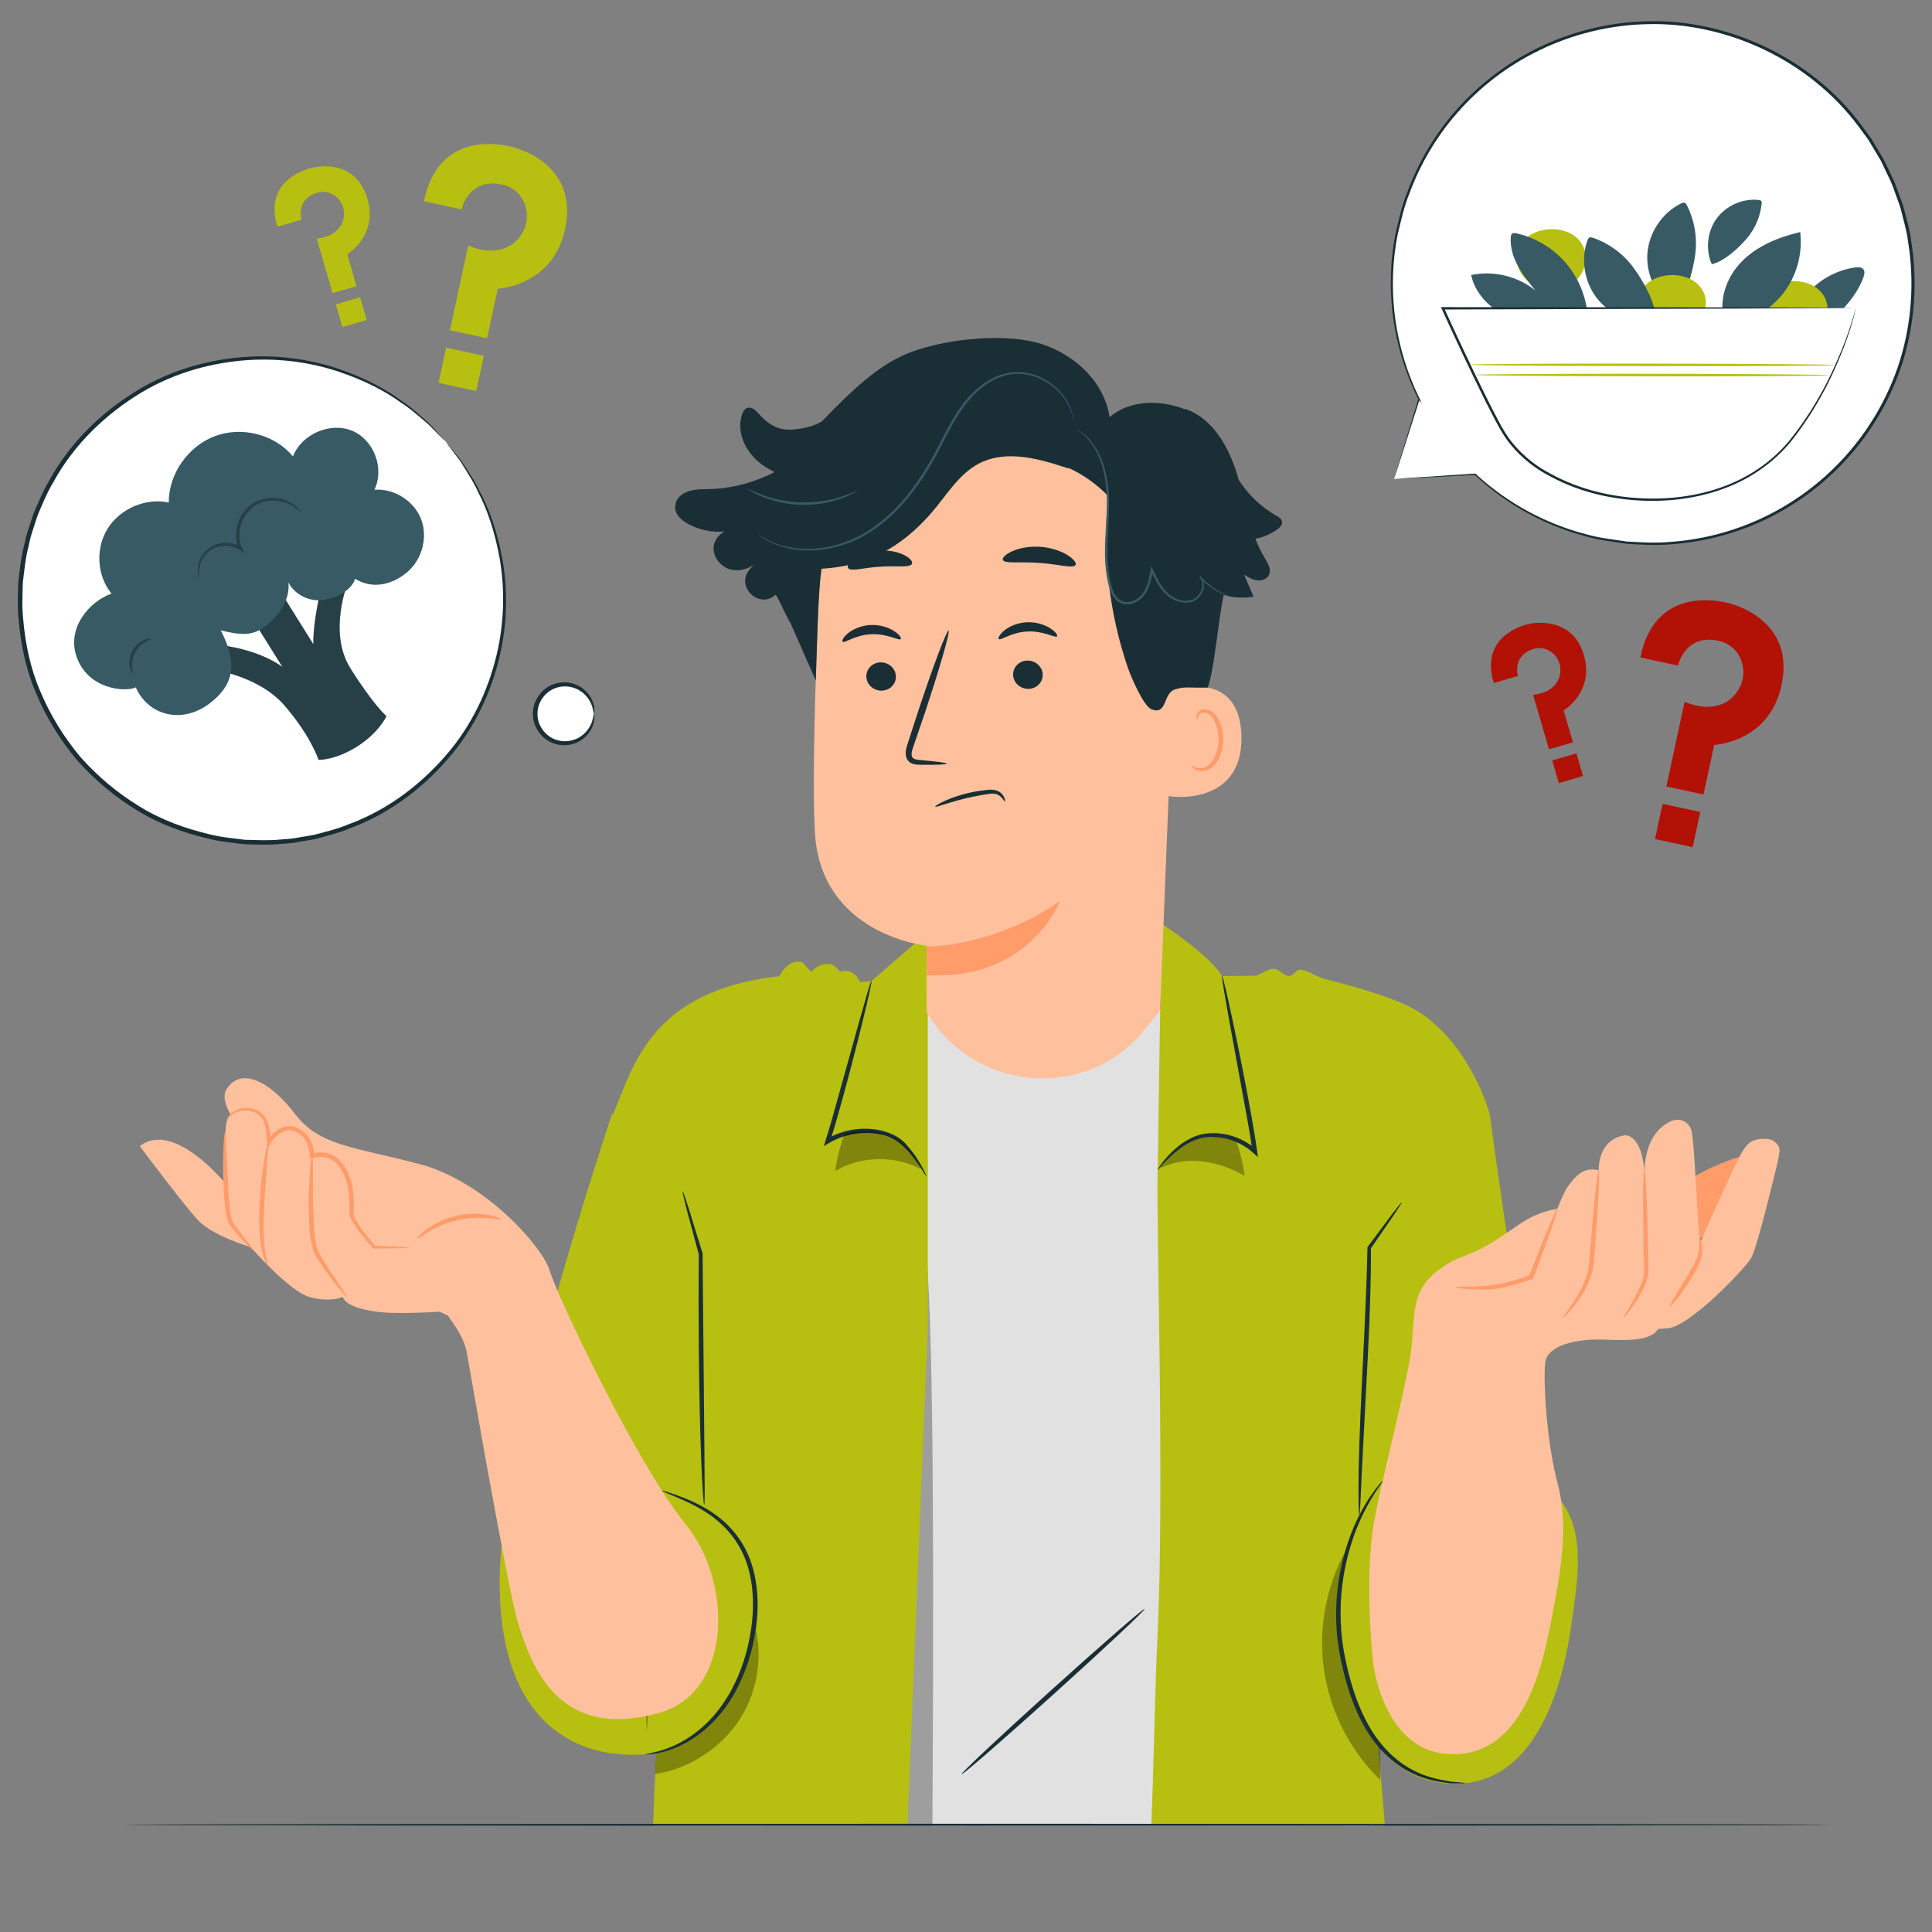<?xml version="1.0" encoding="UTF-8"?>
<svg id="Calque_1" data-name="Calque 1" xmlns="http://www.w3.org/2000/svg" xmlns:xlink="http://www.w3.org/1999/xlink" version="1.1" viewBox="0 0 360 360">
  <rect x="0" y="0" width="360" height="360" fill="#808080" stroke="none"/>
  <defs>
    <style>
      .cls-1 {
        fill: #b7bf10;
      }

      .cls-1, .cls-2, .cls-3, .cls-4, .cls-5, .cls-6, .cls-7, .cls-8, .cls-9, .cls-10, .cls-11, .cls-12, .cls-13 {
        stroke-width: 0px;
      }

      .cls-14 {
        clip-path: url(#clippath);
      }

      .cls-2 {
        fill: none;
      }

      .cls-3 {
        fill: #ffc19d;
      }

      .cls-4 {
        fill: #375a64;
      }

      .cls-5 {
        fill: #e1e1e1;
      }

      .cls-6 {
        fill: #1a2e35;
      }

      .cls-7 {
        fill: #1a2e35;
      }

      .cls-8, .cls-13 {
        fill: #000;
      }

      .cls-9 {
        fill: #375a64;
      }

      .cls-10 {
        fill: #ff9c6a;
      }

      .cls-11 {
        fill: #b21106;
      }

      .cls-15, .cls-13 {
        opacity: .3;
      }

      .cls-16 {
        opacity: .3;
      }

      .cls-17 {
        opacity: .6;
      }

      .cls-12 {
        fill: #fff;
      }
    </style>
    <clipPath id="clippath">
      <rect class="cls-2" y="43.7" width="360" height="296.51"/>
    </clipPath>
  </defs>
  <g class="cls-14">
    <g>
      <g>
        <g>
          <path class="cls-7" d="M163.45,675.82l1.16,37.81s-38.05,13.88-38.51,20.89l73.4.38.61-58.99-36.66-.09Z"/>
          <path class="cls-5" d="M187.33,710.57c1.42.4,2.39,2,2.05,3.43-.34,1.43-1.96,2.44-3.38,2.07-1.42-.37-2.65-2.26-2.16-3.65.5-1.39,2.46-2.46,3.76-1.76"/>
          <path class="cls-4" d="M199.5,734.91l-.17-5.95-70.31,1.86s-3.28,1.4-2.92,3.71l73.4.38Z"/>
          <path class="cls-12" d="M163.43,713.26c0,.36,1.8.53,3.56,1.69,1.79,1.12,2.69,2.67,3.02,2.53.33-.07-.19-2.21-2.35-3.58-2.14-1.39-4.31-.97-4.23-.64Z"/>
          <path class="cls-12" d="M155.71,716.4c-.08.35,1.47.96,2.68,2.49,1.25,1.49,1.55,3.13,1.91,3.11.34.06.6-2.04-.94-3.9-1.52-1.88-3.63-2.04-3.64-1.7Z"/>
          <path class="cls-12" d="M151.29,725.59c.33.08.83-1.71-.08-3.68-.9-1.97-2.58-2.76-2.74-2.46-.2.29.88,1.35,1.6,2.98.76,1.61.86,3.12,1.21,3.16Z"/>
          <path class="cls-12" d="M164.12,704.61c.15.33,1.8-.16,3.82,0,2.03.11,3.6.79,3.79.49.21-.26-1.32-1.59-3.71-1.73-2.39-.16-4.07.97-3.9,1.26Z"/>
        </g>
        <g>
          <path class="cls-7" d="M249.68,683.96l3.97,45.6-7.26,36.97c-.52,2.66,1.32,5.22,4.01,5.56h0c1.51.19,3.01-.35,4.03-1.47,6.54-7.13,30.48-33.49,30-36.81-.55-3.85-1-48.38-1-48.38l-33.76-1.47Z"/>
          <path class="cls-4" d="M250.41,772.09l33.83-41.36.12,1.94c.11,1.67-.37,3.33-1.38,4.67-2.68,3.59-10.3,13.36-28.41,33.27-1.05,1.16-2.62,1.72-4.17,1.48h0Z"/>
          <g class="cls-17">
            <path class="cls-12" d="M273.92,716.59c-1.09.86-1.36,2.62-.54,3.75.82,1.13,2.6,1.41,3.71.57,1.11-.84,1.49-2.94.55-3.97-.94-1.03-3.05-1.25-3.92-.16"/>
          </g>
          <path class="cls-12" d="M259.57,751.46c-.25.14-1.43-2.18-4.23-3.3-2.77-1.2-5.25-.39-5.32-.67-.05-.11.51-.5,1.57-.72,1.05-.22,2.6-.17,4.14.46,1.53.64,2.67,1.7,3.25,2.61.59.9.71,1.57.6,1.62Z"/>
          <path class="cls-12" d="M256.71,757.79c-.2.21-1.77-1.18-4.17-1.7-2.39-.58-4.41,0-4.5-.29-.15-.22,1.99-1.33,4.72-.69,2.74.61,4.18,2.55,3.95,2.68Z"/>
          <path class="cls-12" d="M265.12,743.23c-.2.23-2.59-1.92-6.26-3.07-3.65-1.2-6.85-.84-6.88-1.15-.09-.24,3.26-1.09,7.18.19,3.93,1.24,6.17,3.88,5.95,4.02Z"/>
          <path class="cls-12" d="M265.07,729.27c-.1.28-2.7-.61-5.99-.52-3.29.05-5.84,1.05-5.96.77-.14-.22,2.4-1.72,5.94-1.78,3.54-.09,6.14,1.3,6.01,1.52Z"/>
          <path class="cls-12" d="M264.24,715.86c-.12.27-2.76-1.09-6.22-.71-3.47.3-5.78,2.15-5.96,1.91-.08-.09.38-.7,1.39-1.37,1.01-.68,2.6-1.35,4.47-1.54,1.86-.18,3.56.17,4.68.63,1.13.46,1.7.97,1.64,1.07Z"/>
          <path class="cls-12" d="M257.94,712.59c-.06,0-.2-.6-.17-1.72.03-1.11.25-2.76,1.08-4.61.44-.88.88-2,2.12-2.69.61-.34,1.57-.29,2.15.28.57.55.79,1.29.85,2.02.14,2.9-2.17,5.87-5.4,6.49-3.25.57-6.34-1.11-7.79-3.53-.33-.63-.57-1.41-.27-2.21.3-.8,1.21-1.17,1.87-1.1,1.37.12,2.28.84,3.11,1.37,1.66,1.16,2.71,2.43,3.34,3.35.63.92.85,1.51.8,1.53-.15.13-1.3-2.17-4.54-4.29-.81-.48-1.76-1.1-2.74-1.13-.48-.02-.88.2-1.02.59-.15.38-.02.95.26,1.44,1.23,1.98,4.05,3.51,6.79,2.98,2.73-.5,4.76-3.11,4.67-5.45-.03-.56-.22-1.12-.54-1.43-.32-.31-.77-.37-1.18-.17-.87.41-1.4,1.41-1.84,2.24-1.71,3.48-1.34,6.06-1.55,6.03Z"/>
        </g>
        <path class="cls-7" d="M125.86,362.29s-5.57,21.55-3.55,47.8c.78,10.16,35.06,291.17,35.06,291.17h46.28l-13.01-264.12,3.79.82s25.26,112.65,27.33,130.88c1.85,16.39,24.54,145.25,24.54,145.25l43.66-.48-16.24-166.32-15.73-151.15-5.92-44-126.22,10.15Z"/>
      </g>
      <g>
        <path class="cls-5" d="M131.23,409.03c42.66,14.71,98.71,22.09,127.46-6.24l-9.32-214.74h-108.63l-9.51,220.98Z"/>
        <path class="cls-7" d="M213.3,299.79c.16.18-7.35,7.22-16.77,15.72-9.42,8.51-17.19,15.26-17.35,15.08-.16-.18,7.35-7.22,16.77-15.72,9.42-8.5,17.19-15.26,17.35-15.08Z"/>
        <path class="cls-13" d="M172.89,419.65s2.74-180.33-.88-189.12c-3.63-8.79-16.55,186.51-15.42,186.51l16.3,2.61Z"/>
        <path class="cls-1" d="M127.85,233.6l-5.5,90.94-3.99,91.35c11.8,9.02,27.86,13.71,47.03,15.24l7.5-184.57v-70.8l-1.33-.9-9.16,7.92-2.1.22c-1.47-3.01-3.78-1.9-3.78-1.9-.73-1.23-1.78-1.45-1.78-1.45-2.2-.33-3.57,1.45-3.57,1.45l-1.68-1.79c-2.73-.78-4.28,2.59-4.28,2.59-23.95,2.66-27.19,16.73-30.94,25.67l13.58,26.04Z"/>
        <path class="cls-1" d="M134.87,235.38c-.25.76-2.29,51.97-2.29,51.97,0,0,5.6,5.86,3.57,13.5s-5.76,25.27-15.87,26.04c-14.18,1.08-27.43-7.19-27.18-32.66.25-25.47,20.96-86.67,20.96-86.67l24.39,17.29-3.57,10.53Z"/>
        <path class="cls-1" d="M216.79,172.36s8.46,5.49,10.92,9.5l6.12-.05c1.08-.11,2.22-1.34,3.6-1.29.82.03,1.8,1.28,2.7,1.36.77.07,1.39-1.29,2.2-1.19,1.71.21,2.98,1.36,4.78,1.8,6.85,1.69,14.47,4.01,18.06,6.58,9.29,6.65,12.4,18.46,12.4,18.46,0,0-25.07,27.04-23.32,28.32,1.75,1.28.8,69.04.8,69.04,0,0,9.27,103.3,6.81,106.69-2.47,3.39-27.37,18.48-50.79,17.15,0,0-.76-13.11,1.19-43.95,2.93-46.36,2.6-63.03,3.42-79.73,1.32-26.92-.23-77.71.02-86.14.18-6.09.51-46.42,1.09-46.56Z"/>
        <g class="cls-15">
          <path class="cls-8" d="M251.42,287.77c-4.1,6.83-5.81,15.06-4.77,22.96,1.04,7.9,4.81,15.41,10.54,20.95v-10.53l-4.93-30.95-.84-2.43Z"/>
        </g>
        <path class="cls-1" d="M277.58,207.52s8.76,66.1,13.33,72.21c4.57,6.1,3.06,14.71,1.88,23.1-1.29,9.17-5.88,30.97-23.31,29.47-9.15-.79-14.58-7.41-17.7-17.28-5.42-17.13,1.6-37.35,1.6-42.01s-5.52-39.33-4.87-41.15c.65-1.82,29.07-24.34,29.07-24.34Z"/>
        <path class="cls-7" d="M172.59,219.12c-.05.03-.38-.48-.98-1.41-.61-.91-1.47-2.28-2.84-3.69-.68-.7-1.52-1.4-2.53-1.92-.99-.54-2.22-.79-3.53-.93-2.6-.26-5.6.26-8.25,1.83l-.96.57.34-1.07c.41-1.31.83-2.69,1.23-4.1,1.95-7,3.71-13.34,5.06-18.16.63-2.19,1.15-4.03,1.57-5.5.39-1.29.63-2,.69-1.99.06.01-.07.75-.36,2.07-.29,1.32-.73,3.22-1.31,5.57-1.16,4.69-2.79,11.15-4.82,18.25-.41,1.42-.83,2.8-1.25,4.12l-.62-.5c5.7-3.33,12.64-2.06,15.15,1.37,1.37,1.52,2.16,2.95,2.7,3.92.52.98.76,1.54.71,1.56Z"/>
        <g class="cls-15">
          <path class="cls-8" d="M221.6,212.62c2.67-1.22,5.82-1.21,8.64-.39l.03.14c.79,2.18,1.35,4.45,1.66,6.76-4.78-2.8-10.87-3.97-15.77-1.39,1.62-2.35,2.77-3.9,5.44-5.12Z"/>
        </g>
        <path class="cls-7" d="M215.67,218.06s.24-.53.87-1.37c.64-.83,1.64-2.01,3.16-3.21.76-.59,1.66-1.18,2.74-1.64,1.08-.46,2.35-.7,3.67-.69,2.64-.02,5.63.96,8,3.07l-.7.37c-.27-1.88-.61-3.86-.97-5.89-1.34-7.32-2.55-13.94-3.47-18.97-.4-2.3-.74-4.23-1-5.76-.22-1.36-.32-2.12-.26-2.13.06-.01.27.72.59,2.07.32,1.34.76,3.29,1.27,5.71,1.03,4.83,2.4,11.51,3.72,18.93.35,2.03.69,4.01.95,5.92l.15,1.14-.85-.77c-2.19-1.98-4.96-2.93-7.44-2.97-2.52-.13-4.57.95-6.07,2.03-3.01,2.24-4.23,4.25-4.36,4.14Z"/>
        <g class="cls-15">
          <path class="cls-8" d="M140.46,302.06c-5.55-.56-11.32,1.6-15.14,5.68-3.82,4.07-5.6,9.97-4.68,15.47.28-.16,1.87-.78,1.87-.78l-.48,8.13c6.29-.87,12.39-4.88,15.83-10.22,3.44-5.34,4.41-12.2,2.6-18.29Z"/>
        </g>
        <g>
          <path class="cls-1" d="M120.27,326.88c5.13-.45,9.95-3.33,13.39-7.42,3.44-4.09,5.57-9.33,6.54-14.74,1.09-6.07.65-12.8-2.78-17.78-3.49-5.08-8.51-7.17-14.1-9.18"/>
          <path class="cls-7" d="M123.34,277.76c.02-.05.93.2,2.55.77,1.6.59,3.97,1.44,6.58,3.13,2.59,1.67,5.38,4.37,7,8.21,1.62,3.82,2.04,8.47,1.44,13.14-.61,4.68-2.06,9.03-4.09,12.59-2.02,3.58-4.67,6.29-7.23,8.04-2.56,1.77-4.98,2.6-6.66,2.96-.84.18-1.51.26-1.96.29-.45.03-.69.02-.69,0,0-.08.94-.16,2.57-.61,1.62-.46,3.95-1.35,6.39-3.14,2.44-1.76,4.96-4.43,6.88-7.93,1.95-3.48,3.34-7.73,3.93-12.3.58-4.56.2-9.06-1.32-12.73-1.51-3.68-4.13-6.33-6.6-8.01-2.5-1.7-4.8-2.64-6.36-3.32-1.57-.66-2.45-1.02-2.43-1.08Z"/>
        </g>
        <path class="cls-7" d="M127.21,222.02c.07-.02.46,1.1,1.11,3.1.67,2.18,1.55,5.02,2.59,8.41v.04s.01.05.01.05c.05,4.9.1,10.87.16,17.34.07,8.04.14,15.31.19,20.81.02,2.53.03,4.65.04,6.31,0,1.49-.03,2.31-.09,2.32-.06,0-.15-.82-.25-2.31-.1-1.49-.21-3.64-.32-6.3-.21-5.32-.37-12.68-.44-20.81-.05-6.51-.05-12.53,0-17.35v.1c-.92-3.42-1.7-6.29-2.29-8.49-.53-2.04-.79-3.19-.72-3.21Z"/>
        <path class="cls-7" d="M261.21,224.01c.05.04-.48.89-1.49,2.39-1.12,1.62-2.57,3.74-4.32,6.28l.06-.19c.02,5.23-.18,12.17-.56,19.75-.43,8.24-.82,15.69-1.11,21.3-.12,2.6-.22,4.77-.3,6.45-.07,1.52-.14,2.37-.2,2.37-.06,0-.1-.84-.14-2.37-.03-1.53-.02-3.74.03-6.47.1-5.46.44-13,.86-21.32.38-7.58.66-14.5.77-19.71v-.11s.06-.08.06-.08c1.84-2.47,3.38-4.53,4.56-6.11,1.1-1.43,1.73-2.21,1.78-2.17Z"/>
        <path class="cls-7" d="M273.05,332.26c0,.06-.99.07-2.8.04-1.78-.22-4.45-.51-7.38-2-2.92-1.45-5.95-4.12-8.19-7.81-2.25-3.68-3.8-8.2-4.79-13.02-1.07-4.83-1.13-9.62-.6-13.86.52-4.25,1.67-7.97,2.91-10.95,1.27-2.98,2.66-5.21,3.73-6.66.5-.75.98-1.26,1.28-1.63.31-.36.48-.54.5-.52.18.12-2.57,3.11-4.95,9.05-1.15,2.96-2.21,6.63-2.69,10.82-.47,4.17-.39,8.84.66,13.59.97,4.76,2.48,9.19,4.63,12.78,2.13,3.6,5,6.2,7.79,7.68,2.8,1.51,5.39,1.88,7.14,2.2,1.78.13,2.77.24,2.77.3Z"/>
        <g class="cls-15">
          <path class="cls-8" d="M165.97,211.68c-2.67-1.22-5.82-1.21-8.64-.39l-.03.14c-.79,2.18-1.35,4.45-1.66,6.76,4.78-2.8,11.01-2.95,15.92-.36-1.23-2.67-2.91-4.93-5.59-6.14Z"/>
        </g>
      </g>
      <g>
        <g>
          <g>
            <path class="cls-3" d="M188.9,76.6l-1.86.08c-18.75.77-33.75,15.81-34.49,34.56-.68,17.44-1.22,34.46-.71,43.78,1.04,19.29,20.85,21.19,20.85,21.19.04,0-.03,6.71-.04,12.38,8.98,15.19,30.5,16.74,41.14,2.66l2.38-2.99,2.93-73.91c.9-20.12-10.06-37.41-30.19-37.75Z"/>
            <path class="cls-10" d="M172.68,176.38s12.2.21,24.83-8.47c0,0-5.45,14.76-24.78,13.82l-.05-5.35Z"/>
            <path class="cls-7" d="M161.43,126.02c0,1.46,1.25,2.65,2.77,2.67,1.52.02,2.75-1.14,2.74-2.6,0-1.46-1.25-2.65-2.77-2.67-1.52-.02-2.75,1.15-2.74,2.61Z"/>
            <path class="cls-7" d="M157,119.58c.36.34,2.38-1.29,5.35-1.4,2.96-.16,5.2,1.28,5.51.9.15-.17-.22-.8-1.2-1.45-.96-.65-2.58-1.25-4.43-1.17-1.85.09-3.37.83-4.24,1.56-.88.74-1.17,1.4-.99,1.55Z"/>
            <path class="cls-7" d="M188.78,125.69c0,1.46,1.25,2.65,2.77,2.67,1.52.02,2.75-1.14,2.74-2.6,0-1.46-1.25-2.65-2.77-2.67-1.52-.02-2.75,1.15-2.74,2.6Z"/>
            <path class="cls-7" d="M186.11,119.07c.36.35,2.38-1.29,5.35-1.4,2.96-.16,5.2,1.28,5.51.9.15-.17-.22-.8-1.2-1.45-.96-.65-2.58-1.25-4.43-1.17-1.85.09-3.37.83-4.24,1.56-.88.74-1.16,1.4-.99,1.55Z"/>
            <path class="cls-7" d="M176.41,142.3c0-.17-1.85-.41-4.85-.67-.76-.05-1.48-.17-1.63-.68-.2-.54.08-1.37.41-2.27.64-1.86,1.3-3.82,2-5.86,2.77-8.34,4.75-15.19,4.41-15.3-.34-.11-2.86,6.56-5.63,14.91-.67,2.06-1.3,4.02-1.91,5.89-.25.87-.7,1.87-.27,2.99.23.56.8.95,1.29,1.06.49.13.92.12,1.29.13,3.01.04,4.88-.03,4.88-.2Z"/>
            <path class="cls-7" d="M186.87,104.32c.32.79,3.27.29,6.77.57,3.5.21,6.35,1.12,6.78.38.19-.36-.33-1.09-1.49-1.83-1.16-.73-2.98-1.4-5.08-1.55-2.1-.14-4,.26-5.25.83-1.26.57-1.88,1.23-1.73,1.6Z"/>
            <path class="cls-7" d="M158.05,105.89c.64.65,3.03-.15,5.94-.29,2.9-.23,5.38.24,5.92-.49.23-.35-.18-1.01-1.28-1.61-1.08-.59-2.88-1.04-4.87-.91-1.99.13-3.7.81-4.68,1.54-1,.73-1.31,1.44-1.02,1.76Z"/>
            <path class="cls-3" d="M218.1,128.71c.32-.16,13.1-4.47,13.23,8.74.12,13.22-14.23,11.07-14.26,10.69-.03-.38,1.03-19.43,1.03-19.43Z"/>
            <path class="cls-10" d="M222.12,142.64c.06-.04.23.16.62.33.38.17,1.03.28,1.72.02,1.39-.53,2.55-2.75,2.59-5.14.02-1.2-.24-2.35-.68-3.29-.41-.96-1.04-1.63-1.75-1.75-.7-.15-1.19.27-1.35.64-.17.37-.09.63-.16.66-.04.03-.29-.22-.18-.77.05-.26.2-.58.51-.83.31-.26.78-.4,1.27-.35,1.02.06,1.95.99,2.42,2.03.53,1.04.86,2.32.83,3.68-.06,2.66-1.4,5.17-3.3,5.74-.93.25-1.71-.02-2.11-.33-.41-.32-.48-.62-.44-.64Z"/>
          </g>
          <g>
            <path class="cls-7" d="M125.87,93.84c.2-.78.76-1.43,1.45-1.85,1.5-.91,3.25-.81,4.93-.86,4.19-.11,8.34-1.23,12.06-3.17-1.31-.65-2.54-1.43-3.58-2.46-2.16-2.11-3.43-5.36-2.48-8.22.18-.54.48-1.1,1.02-1.28.86-.27,1.62.56,2.22,1.22,1.99,2.18,3.82,3.1,6.75,2.77,1.82-.2,3.58-.63,5.01-1.54.06-.06.11-.13.16-.19.68-.72,1.34-1.4,2-2.06,0,0,0,0,0,0h0c4.92-4.98,9.15-8.45,13.53-10.27,6.42-2.67,17.2-3.85,23.95-2.16,6.75,1.69,12.85,7.08,13.86,13.96,3.74-3.23,9.4-3.27,14.02-1.48l.11-.05c5.14,1.77,8.11,7.14,9.68,12.34.09.28.16.57.24.86,1.76,2.72,4.14,5.05,6.96,6.65.5.28,1.07.63,1.14,1.2.07.56-.4,1.04-.86,1.37-1.22.89-2.64,1.49-4.12,1.77.48,1.24,1.04,2.43,1.74,3.58.59.97,1.29,2.14.8,3.16-.38.79-1.38,1.13-2.25,1.01-.87-.12-1.65-.59-2.39-1.05.59,1.36,1.17,2.72,1.76,4.08-1.85.34-3.77.22-5.57-.31-1.03,4.89-1.75,13.94-2.96,17.26-3.51.1-4.36-.27-6.13.34-2.28.79-1.36,4.83-4.35,3.71-1.52-.57-3.92-6.29-4.44-7.83-3.48-10.21-4.72-21.17-3.63-31.9-2.15-2.24-4.72-4.05-7.55-5.32l.23.2c-5.42-1.81-11.56-3.59-16.66-1-3.95,2.01-6.24,6.17-9.18,9.49-5.56,6.3-11.9,9.71-20.3,10.17-.69,5.84-.81,15.39-1.03,20.83l-4.77-10.84v.04c-.39-.63-.7-1.27-1.01-1.92l-.11-.19v-.02c-.49-1.03-.95-2.06-1.57-3.08-.02.02-.03.03-.05.05-2.92,2.64-7.31-1.29-5.02-4.49.45-.63,1-1.2,1.63-1.67-1.33,1.28-3.34,1.91-5.11,1.39-1.77-.52-3.17-2.3-3.03-4.14.09-1.26.98-2.39,2.11-2.9-2.38.21-4.82-.28-6.91-1.44-1.37-.76-2.72-2.02-2.28-3.74Z"/>
            <path class="cls-4" d="M200.7,80.02c-.04.05.82.5,1.96,1.75,1.13,1.24,2.41,3.42,3.04,6.39.32,1.48.53,3.13.55,4.91.03,1.78-.09,3.69-.21,5.7-.11,2.01-.23,4.14-.07,6.34.08,1.1.22,2.22.47,3.34.26,1.1.56,2.29,1.4,3.23.67.76,1.78,1.09,2.74.89.96-.18,1.82-.71,2.44-1.42,1.23-1.47,1.52-3.31,1.81-4.94l-.41.05c.68,1.45,1.38,2.89,2.4,4.02,1.01,1.15,2.39,1.9,3.79,2.01.7.05,1.4-.06,1.99-.37.61-.3,1.04-.81,1.34-1.35.28-.55.43-1.14.39-1.72-.04-.57-.27-1.12-.64-1.5l-.2.19c1.51,1.68,3.1,2.58,4.19,3.07.55.25.99.39,1.29.49.3.09.46.12.46.11,0-.01-.15-.07-.44-.18-.29-.11-.72-.28-1.25-.55-1.06-.53-2.6-1.45-4.05-3.12l-.2.19c.66.68.71,1.89.16,2.87-.28.48-.68.94-1.21,1.2-.53.27-1.17.37-1.8.32-1.28-.11-2.57-.82-3.51-1.91-.96-1.09-1.64-2.49-2.31-3.94l-.28-.62-.12.67c-.29,1.62-.6,3.4-1.72,4.72-.56.64-1.34,1.11-2.18,1.27-.85.17-1.74-.1-2.33-.75-.74-.81-1.05-1.94-1.29-3.02-.25-1.09-.39-2.19-.47-3.27-.16-2.17-.05-4.28.05-6.29.1-2.01.21-3.93.17-5.73-.04-1.8-.27-3.48-.61-4.97-.68-3.01-2.03-5.21-3.22-6.44-1.21-1.24-2.09-1.63-2.09-1.63Z"/>
            <path class="cls-4" d="M141.09,99.52s.05.05.16.13c.13.09.29.21.49.35.21.16.48.34.83.52.34.19.72.42,1.18.61,1.81.83,4.7,1.65,8.3,1.4,3.56-.24,7.83-1.55,11.62-4.44,3.83-2.82,7.18-6.95,9.9-11.67,1.38-2.36,2.5-4.77,3.74-7,1.23-2.23,2.59-4.3,4.25-5.94,1.64-1.65,3.55-2.87,5.53-3.45.99-.31,1.98-.38,2.93-.37.95.04,1.86.22,2.7.49,1.67.54,3.03,1.45,4.06,2.38,1.04.94,1.73,1.95,2.21,2.81.9,1.77.96,2.91,1.03,2.89,0,0,0-.07-.02-.2-.03-.16-.06-.35-.1-.59-.1-.52-.33-1.26-.76-2.18-.47-.89-1.16-1.93-2.2-2.91-1.04-.97-2.41-1.92-4.13-2.5-.86-.28-1.79-.48-2.78-.53-.99-.02-2.03.05-3.05.36-2.06.58-4.04,1.83-5.72,3.51-1.71,1.67-3.1,3.77-4.35,6.02-1.25,2.25-2.37,4.66-3.74,6.99-2.7,4.68-5.99,8.77-9.75,11.56-3.72,2.86-7.89,4.18-11.4,4.46-3.54.29-6.39-.46-8.2-1.24-1.82-.79-2.69-1.49-2.72-1.44Z"/>
            <path class="cls-4" d="M139.23,91.04s.23.19.7.48c.46.29,1.17.64,2.07,1.02.9.38,2.01.74,3.26,1.03,1.26.27,2.67.47,4.16.5,1.49.02,2.91-.11,4.18-.33,1.27-.24,2.39-.55,3.3-.9.91-.34,1.63-.66,2.11-.93.48-.26.73-.42.72-.45-.04-.08-1.1.49-2.93,1.08-.91.3-2.02.57-3.27.79-1.25.19-2.64.31-4.1.29-1.46-.04-2.84-.22-4.09-.46-1.24-.27-2.34-.58-3.24-.92-1.8-.67-2.84-1.27-2.88-1.2Z"/>
          </g>
        </g>
        <path class="cls-7" d="M187.23,149.31c-.15.1-.38-.83-1.42-1.28-.53-.21-1.2-.18-2.04-.02-.83.13-1.74.29-2.68.49-3.79.8-6.72,2.03-6.83,1.8-.11-.19,2.73-1.81,6.65-2.64.97-.21,1.91-.35,2.77-.44.83-.12,1.75-.11,2.4.25.66.35.96.89,1.09,1.24.13.36.13.57.08.59Z"/>
      </g>
      <g>
        <path class="cls-3" d="M83.42,245.12c.38.57,3.01,3.77,3.58,6.97.57,3.2,7.74,44.83,9.61,50.61,2.34,7.23,7.16,21.95,26.38,16.42,13.3-3.82,13.75-24.07,4.71-35.19-9.04-11.12-24.12-42.96-25.25-47.11-1.13-4.15-11.87-16.66-24.31-19.92-12.44-3.26-18.65-3.39-23.18-9.35-4.52-5.97-10.17-8.98-12.81-4.46-2.64,4.52,12.81,18.09,12.81,18.09l21.67,20.73,6.78,3.2Z"/>
        <path class="cls-3" d="M41.85,220.35s-9.57-11.7-15.8-6.78c0,0,8.09,10.83,10.83,13.78,2.73,2.95,9.84,5.03,9.84,5.03,0,0,7.11,8.2,10.94,9.29,3.83,1.09,6.23,0,6.23,0,0,0,.11,1.86,6.12,2.73s21.98-.77,21.98-.77l9.86-8.26s-4.94-8.25-12.48-8.47c-7.55-.22-13.12,5.58-13.12,5.58l-6.56-.11-4.05-5.25s.77-13.79-7.44-12.25c0,0-.29-4.42-3.79-4.85-3.5-.44-4.48,3.18-4.48,3.18,0,0,.72-5.43-2.23-6.52-2.95-1.09-4.37.22-5.25,1.75-.87,1.53-.6,11.92-.6,11.92Z"/>
        <path class="cls-10" d="M64.65,241.67c-.09.07-1.17-1.13-2.75-3.2-.78-1.04-1.7-2.29-2.63-3.75-.46-.68-.96-1.62-1.14-2.56-.22-.94-.34-1.92-.43-2.91-.31-3.99-.15-7.59,0-10.18.16-2.6.39-4.19.5-4.18.12,0,.12,1.61.11,4.2,0,2.59-.06,6.18.25,10.09.09.97.2,1.92.39,2.8.17.9.52,1.58.99,2.34.88,1.46,1.74,2.73,2.45,3.81,1.44,2.15,2.35,3.48,2.25,3.55Z"/>
        <path class="cls-10" d="M49.94,235.81c-.08.06-.85-1.07-1.21-3.16-.4-2.06-.52-4.96-.37-8.12.32-6.34,1.34-11.37,1.58-11.33.24.04-.4,5.1-.71,11.37-.15,3.13-.12,5.97.11,7.99.2,2.03.73,3.18.61,3.25Z"/>
        <path class="cls-10" d="M47.23,232.95c-.08.08-1.08-.79-2.52-2.38-.36-.4-.74-.84-1.14-1.34-.38-.53-.83-.95-1.14-1.78-.42-1.44-.55-2.98-.68-4.61-.22-3.26-.2-6.2-.14-8.32.07-2.13.19-3.44.31-3.44.26,0,.3,5.26.69,11.7.12,1.6.24,3.15.58,4.43.15.52.63,1.1.96,1.59.36.47.7.93,1.03,1.38,1.3,1.67,2.14,2.68,2.05,2.77Z"/>
        <path class="cls-10" d="M76.24,232.48c0,.05-.61.09-1.74.12-1.29.01-2.9.03-4.82.05h-.13s-.09-.11-.09-.11c-1.23-1.52-3.07-3.28-4.29-5.84l-.04-.08v-.09c0-1.96.06-4.12-.53-6.24-.3-1.05-.76-2.09-1.46-2.98-.69-.91-1.62-1.56-2.75-1.69-.71-.09-1.44,0-2.15.17l-.5.13-.03-.52c-.07-1.06-.29-2.1-.81-2.93-.51-.84-1.32-1.41-2.21-1.71-.83-.33-1.74-.07-2.49.4-.75.47-1.36,1.14-1.77,1.85l-.62,1.08-.06-1.24c-.1-1.89-.22-3.72-1.2-4.79-.99-1.07-2.44-1.25-3.46-1.09-1.07.16-1.8.66-2.22,1.05-.42.4-.58.69-.62.66-.02,0,.07-.33.46-.81.39-.47,1.15-1.08,2.3-1.32,1.11-.24,2.74-.13,3.98,1.1,1.22,1.3,1.35,3.27,1.49,5.16l-.69-.15c.46-.84,1.13-1.59,1.99-2.15.84-.56,2.05-.93,3.17-.51,1.03.33,2.05,1.03,2.67,2.04.64,1,.88,2.17.96,3.33l-.54-.39c.78-.2,1.62-.3,2.47-.19,1.36.14,2.59,1.01,3.32,2.02.78,1,1.28,2.15,1.59,3.28.62,2.29.52,4.51.48,6.47l-.04-.17c1.12,2.47,2.84,4.2,4.06,5.83l-.22-.11c1.92.08,3.53.15,4.82.21,1.13.07,1.74.13,1.74.18Z"/>
        <path class="cls-10" d="M93.46,227.24c-.05.27-3.75-.93-8.23.13-4.5.98-7.32,3.67-7.48,3.45-.07-.07.52-.84,1.77-1.78,1.24-.94,3.18-1.97,5.52-2.51,2.34-.53,4.54-.44,6.06-.13,1.53.31,2.4.75,2.36.84Z"/>
      </g>
      <g>
        <path class="cls-10" d="M326.9,215.5c-.89-.42-1.94-.19-2.89.09-4.36,1.3-8.42,3.49-12.13,6.12l3.21,11.04c1.24-2.4,7.04-5.52,9.07-7.3,2.03-1.78,4-3.98,4.22-6.67.11-1.28-.32-2.74-1.48-3.29Z"/>
        <path class="cls-3" d="M255.92,310.25s-1.61-13.31-.21-24.59c.91-7.34,7-29.04,7.42-35.83.42-6.78.64-9.96,4.88-13.14,4.24-3.18,4.24-1.7,10.18-5.3,5.94-3.6,7.21-6.15,16.11-6.57,8.9-.42,15.9,18.65,15.9,18.65,0,0-.42,4.03-2.12,5.09-1.7,1.06-3.82,1.27-9.12,1.06s-10.6,1.06-11.02,4.24.21,14.84,2.33,22.68c2.12,7.84.42,16.96-1.06,24.59-1.48,7.63-4.54,24.29-16.75,25.65-14.33,1.59-16.54-16.54-16.54-16.54Z"/>
        <path class="cls-3" d="M277.62,239.92s6.58-.67,7.7-1.96c1.12-1.29,4.77-14,6.85-16.89s3.48-3.48,5.73-3.01c0,0-.3-5.69,4.84-6.51,0,0,3.21-.49,3.72,7.22,0,0-.55-7.34,4.9-9.85,1.33-.61,2.94-.15,3.59,1.17.14.28.25.59.31.93.33,1.77.77,9.92.77,9.92,0,0,.6,11.12.76,10.64.16-.48,6.85-15.45,7.81-16.9.85-1.28,1.57-2.69,4.73-2.45,1.04.08,1.93.77,2.24,1.76.1.32-.18,1.94-.29,2.38-1.04,4.24-3.88,16.14-5,18.07-1.12,1.93-11.36,12.72-15.53,13.07s-6.59.02-6.59.02l-26.54-7.61Z"/>
        <path class="cls-10" d="M291.24,245.51c-.1-.09.97-1.32,2.34-3.52.67-1.11,1.44-2.45,1.98-4.05.29-.8.46-1.65.56-2.55.07-.95.14-1.91.22-2.91.31-3.99.64-7.59.92-10.2.28-2.61.52-4.22.63-4.21.12,0,.1,1.63-.02,4.26-.13,2.62-.36,6.24-.67,10.24-.08,1-.16,1.97-.24,2.91-.11.97-.33,1.91-.65,2.73-.62,1.68-1.47,3.03-2.22,4.12-1.54,2.17-2.77,3.26-2.85,3.19Z"/>
        <path class="cls-10" d="M306.4,218.03c.12,0,.26,1.59.38,4.17.13,2.58.24,6.14.32,10.08.02.98.03,1.94.05,2.87-.01.91.1,1.84-.12,2.77-.44,1.76-1.25,3.1-1.92,4.22-1.39,2.21-2.49,3.39-2.58,3.32-.1-.08.81-1.39,2.05-3.63.59-1.12,1.33-2.49,1.67-4.07.17-.74.05-1.63.05-2.57-.02-.93-.04-1.89-.06-2.88-.08-3.94-.09-7.51-.07-10.09.03-2.58.11-4.18.23-4.18Z"/>
        <path class="cls-10" d="M316.61,230.52c.1-.05.55.72.58,2.1,0,.69-.05,1.49-.37,2.39-.33.85-.79,1.7-1.3,2.57-2.08,3.46-4.18,5.96-4.36,5.83-.21-.14,1.57-2.87,3.62-6.27.5-.85.97-1.67,1.31-2.43.3-.73.44-1.5.5-2.11.12-1.26-.09-2.04.03-2.08Z"/>
        <path class="cls-10" d="M271.24,239.85c0-.37,6.36.73,13.6-2.18.12-.04.23-.08.34-.12l-.26.25c1.35-3.53,2.61-6.69,3.57-8.96.95-2.27,1.59-3.65,1.7-3.61.11.04-.33,1.49-1.14,3.82-.81,2.33-1.97,5.52-3.32,9.06l-.07.19-.19.06c-.11.04-.23.08-.35.12-1.85.61-3.62,1.12-5.29,1.47-1.67.37-3.23.4-4.5.36-2.55-.09-4.1-.36-4.09-.47Z"/>
      </g>
    </g>
  </g>
  <path class="cls-6" d="M341,340.02c0,.11-71.2.19-159.01.19s-159.02-.09-159.02-.19,71.18-.19,159.02-.19,159.01.09,159.01.19Z"/>
  <g>
    <g>
      <circle class="cls-12" cx="48.9" cy="111.85" r="45.18" transform="translate(-27.5 16.64) rotate(-15.13)"/>
      <path class="cls-7" d="M83.09,82.31s-.19-.16-.54-.5c-.37-.37-.87-.88-1.52-1.52-.33-.34-.7-.72-1.11-1.13-.43-.4-.93-.79-1.45-1.24-1.06-.89-2.24-1.94-3.76-2.9-2.88-2.11-6.81-4.15-11.61-5.77-4.8-1.59-10.6-2.57-16.97-2.15-6.33.44-13.3,2.17-19.75,6.02-6.38,3.85-12.5,9.44-16.52,16.87-1.1,1.8-1.88,3.79-2.74,5.76-.38,1.01-.67,2.05-1.02,3.08-.37,1.03-.6,2.1-.83,3.18-.56,2.14-.74,4.36-1.02,6.59-.05,2.25-.18,4.51.07,6.79.4,4.54,1.33,9.17,3.22,13.51,1.83,4.35,4.36,8.48,7.48,12.19,3.22,3.63,6.94,6.73,10.98,9.18,4.02,2.5,8.47,4.09,12.9,5.15,2.22.58,4.48.78,6.71,1.06,2.25.05,4.47.19,6.67-.05,1.1-.07,2.19-.14,3.26-.36,1.07-.19,2.15-.33,3.2-.56,2.08-.56,4.16-1.05,6.1-1.87,7.94-2.89,14.36-8.14,19.09-13.89,4.74-5.82,7.47-12.46,8.82-18.67,1.34-6.24,1.21-12.12.34-17.1-.9-4.98-2.35-9.17-4.02-12.33-.72-1.64-1.6-2.97-2.32-4.14-.37-.58-.68-1.14-1.01-1.62-.35-.46-.67-.88-.96-1.26-.55-.73-.97-1.3-1.29-1.72-.29-.39-.43-.6-.42-.61.01,0,.17.18.48.55.33.41.78.96,1.36,1.67.3.37.63.79.99,1.24.34.47.67,1.02,1.05,1.6.75,1.17,1.65,2.49,2.41,4.13,1.73,3.16,3.24,7.37,4.2,12.4.93,5.03,1.11,10.98-.21,17.31-1.33,6.3-4.07,13.05-8.86,18.99-4.78,5.87-11.3,11.22-19.37,14.19-1.97.84-4.09,1.34-6.2,1.92-1.07.24-2.17.38-3.26.58-1.09.23-2.2.3-3.32.37-2.23.25-4.5.11-6.79.06-2.27-.28-4.58-.48-6.84-1.07-4.52-1.07-9.05-2.69-13.16-5.24-4.12-2.49-7.91-5.65-11.19-9.35-3.19-3.79-5.76-7.99-7.62-12.43-1.92-4.43-2.87-9.15-3.27-13.77-.26-2.32-.12-4.63-.07-6.92.28-2.27.48-4.53,1.05-6.71.23-1.1.47-2.19.85-3.23.35-1.05.66-2.11,1.05-3.14.88-2.01,1.68-4.03,2.8-5.86,4.11-7.55,10.35-13.22,16.85-17.1,6.57-3.88,13.65-5.61,20.07-6.01,6.46-.39,12.32.65,17.16,2.3,4.84,1.68,8.78,3.78,11.66,5.95,1.51.98,2.69,2.07,3.74,2.98.52.46,1.02.86,1.43,1.27.4.43.76.81,1.08,1.16.62.67,1.1,1.2,1.46,1.59.32.36.48.55.47.56Z"/>
    </g>
    <g>
      <path class="cls-12" d="M110.69,133.01c0,3.03-2.46,5.49-5.49,5.49s-5.49-2.46-5.49-5.49,2.46-5.49,5.49-5.49,5.49,2.46,5.49,5.49Z"/>
      <path class="cls-7" d="M110.69,133.01c-.08,0-.09-.49-.33-1.3-.24-.8-.81-1.95-2.02-2.82-1.17-.88-3.05-1.35-4.87-.66-1.8.63-3.34,2.55-3.32,4.78-.02,2.23,1.52,4.15,3.32,4.78,1.81.69,3.7.21,4.87-.66,1.21-.87,1.77-2.02,2.02-2.82.25-.81.26-1.3.33-1.3.04,0,.15.49,0,1.38-.16.87-.68,2.18-1.97,3.22-1.25,1.04-3.39,1.68-5.51.92-2.1-.68-3.94-2.91-3.91-5.53-.02-2.62,1.82-4.84,3.91-5.53,2.12-.75,4.26-.12,5.51.92,1.3,1.04,1.82,2.35,1.97,3.22.16.89.05,1.38,0,1.38Z"/>
    </g>
  </g>
  <g>
    <path class="cls-12" d="M259.76,89.27l15.09-.88c6.36,5.92,14.39,10.22,23.53,12.05,26.31,5.27,51.9-11.79,57.17-38.1,5.26-26.31-11.79-51.9-38.1-57.17-26.31-5.26-51.9,11.79-57.17,38.1-2.2,10.98-.49,21.84,4.14,31.15l-.02-.02-4.65,14.88Z"/>
    <path class="cls-7" d="M259.76,89.27s.08-.31.27-.94c.2-.65.48-1.6.86-2.84.78-2.54,1.92-6.28,3.4-11.14l.06-.21.15.16.02.02-.2.14c-2.79-5.58-5.45-13.58-5.14-23.33.07-2.42.34-4.94.83-7.51.61-2.54,1.15-5.2,2.21-7.79,1.92-5.23,4.88-10.48,8.99-15.17,4.1-4.69,9.33-8.81,15.45-11.78,6.11-2.97,13.1-4.77,20.39-4.92,7.28-.2,14.82,1.44,21.76,4.71,6.93,3.28,13.32,8.26,18.07,14.7.59.81,1.2,1.61,1.78,2.43.52.86,1.03,1.72,1.54,2.57l.77,1.28.65,1.34c.43.9.85,1.79,1.28,2.68.39.91.69,1.85,1.04,2.77.32.93.72,1.83.92,2.79.47,1.9,1.05,3.76,1.26,5.68,1.24,7.63.63,15.34-1.51,22.34-2.19,6.99-5.9,13.24-10.49,18.28-4.59,5.06-10.06,8.93-15.73,11.54-5.68,2.63-11.57,3.99-17.15,4.36-2.79.25-5.51.05-8.12-.1-2.59-.4-5.11-.68-7.45-1.34-9.44-2.47-16.37-7.27-20.89-11.52l.09.03c-4.92.25-8.7.45-11.28.58-1.25.06-2.21.11-2.87.14-.64.03-.95.04-.95.04,0,0,.35-.03,1-.08.67-.05,1.64-.11,2.9-.2,2.55-.17,6.31-.41,11.18-.73h.05s.04.03.04.03c4.53,4.19,11.44,8.92,20.82,11.33,2.33.65,4.83.91,7.39,1.3,2.59.14,5.28.33,8.05.07,5.53-.38,11.35-1.76,16.97-4.37,5.61-2.6,11.01-6.44,15.54-11.45,4.54-5,8.19-11.17,10.35-18.09,2.11-6.92,2.71-14.55,1.47-22.08-.21-1.9-.79-3.74-1.25-5.62-.2-.95-.6-1.84-.91-2.75-.34-.91-.64-1.84-1.02-2.73-.42-.88-.84-1.76-1.26-2.65l-.64-1.33-.76-1.27c-.51-.84-1.01-1.69-1.52-2.54-.57-.81-1.17-1.6-1.76-2.4-4.7-6.37-11-11.29-17.85-14.53-6.86-3.23-14.3-4.86-21.5-4.67-7.2.14-14.12,1.91-20.16,4.84-6.06,2.92-11.25,6.99-15.31,11.63-4.08,4.63-7.02,9.82-8.94,15-1.05,2.56-1.6,5.2-2.22,7.72-.5,2.54-.78,5.04-.86,7.44-.35,9.67,2.24,17.64,4.98,23.21l.4.82-.61-.68-.02-.02.21-.05c-1.54,4.8-2.72,8.5-3.52,11.01-.4,1.25-.71,2.19-.92,2.85-.21.64-.33.98-.33.98Z"/>
  </g>
  <g>
    <path class="cls-9" d="M38.99,124.66s9.06,1.03,14.05,6.83,6.31,10.1,6.31,10.1c0,0,3.03.11,7.12-2.44s5.54-5.69,5.54-5.69c0,0-2.52-2.22-6.73-8.95s-.45-16-.45-16l-4.58-.6s-1.97,7.22-1.86,12.13l-5.58-8.93-6.05,3.78,5.86,9.38c-4.74-3.4-11.38-4.03-11.38-4.03l-2.25,4.41h0Z"/>
    <g class="cls-16">
      <path class="cls-8" d="M38.99,124.66s9.06,1.03,14.05,6.83,6.31,10.1,6.31,10.1c0,0,3.03.11,7.12-2.44s5.54-5.69,5.54-5.69c0,0-2.52-2.22-6.73-8.95s-.45-16-.45-16l-4.58-.6s-1.97,7.22-1.86,12.13l-5.58-8.93-6.05,3.78,5.86,9.38c-4.74-3.4-11.38-4.03-11.38-4.03l-2.25,4.41h0Z"/>
    </g>
    <path class="cls-9" d="M39.26,130.92c-5.39,4.24-11.73,2.29-13.95-2.83-2.08.93-8.98.35-11.07-5.8-1.77-5.21,2.26-10.14,6.54-11.68-2.74-3.33-3.03-8.45-.7-12.15,2.33-3.71,7.12-5.74,11.37-4.82-.04-5.31,3.59-10.51,8.64-12.39,5.04-1.87,11.14-.28,14.5,3.8,1.58-4.14,6.91-6.47,10.99-4.8s6.11,7,4.19,11c3.69-.25,7.37,2.07,8.69,5.47s.18,7.63-2.69,9.98c-2.87,2.36-6.48,3.09-9.59,1.15-.78,2.35-3.83,3.73-6.3,3.97s-5-1.11-6.14-3.27c.33,3.14-1.66,6.03-4.17,8.04-2.45,1.95-4.58,1.79-8.43.88,2.98,5.76,2.73,9.83-1.88,13.45h0Z"/>
    <g class="cls-16">
      <path class="cls-8" d="M56.1,95.52s-.31-.31-.9-.79c-.6-.46-1.57-1.07-2.92-1.33-1.32-.27-3.06-.19-4.61.73-1.54.91-2.74,2.7-3.01,4.74-.15,1.14,0,2.28.43,3.24l.41.94-.86-.57c-1.35-.89-3.06-.95-4.35-.48-1.32.47-2.2,1.47-2.66,2.39-.92,1.92-.42,3.27-.54,3.26-.03,0-.16-.29-.23-.89-.06-.59-.03-1.5.43-2.53.44-1.01,1.37-2.16,2.83-2.72,1.42-.56,3.31-.54,4.86.46l-.44.37c-.48-1.06-.66-2.31-.49-3.56.3-2.22,1.62-4.17,3.34-5.15,1.73-.98,3.6-1,4.99-.67,1.42.33,2.4,1.03,2.97,1.57.57.56.77.96.75.97v.02Z"/>
    </g>
    <g class="cls-16">
      <path class="cls-8" d="M24.73,125.35c-.06.04-.38-.33-.55-1.09-.18-.75-.09-1.89.47-2.95.57-1.07,1.47-1.78,2.2-2.07.73-.3,1.23-.25,1.23-.19.02.1-.44.21-1.04.57-.61.35-1.34,1.02-1.85,1.97-.5.95-.64,1.92-.58,2.61.05.69.22,1.12.12,1.16h0Z"/>
    </g>
  </g>
  <g>
    <path class="cls-1" d="M79,37.5l7,1.51s1.27-5.87,7.39-4.66c3.18.63,4.38,3.06,4.7,4.79.38,2.01-.31,4.07-1.72,5.56-1.61,1.7-4.59,2.92-9.13,1.07l-3.4,15.77,6.92,1.49,1.99-9.24s10.24-.42,12.55-11.11-6.46-14.58-10.38-15.43c-3-.65-13.39-2.13-15.92,10.24Z"/>
    <rect class="cls-1" x="82.34" y="65.47" width="7.18" height="6.71" transform="translate(16.43 -16.56) rotate(12.16)"/>
  </g>
  <g>
    <path class="cls-1" d="M51.67,42.26l4.51-1.31s-1.1-3.78,2.81-5c2.03-.63,3.48.4,4.21,1.3.85,1.04,1.09,2.44.74,3.74-.4,1.48-1.74,3.12-4.93,3.47l2.96,10.16,4.46-1.3-1.73-5.95s5.78-3.44,3.77-10.32-8.27-6.4-10.8-5.66c-1.93.56-8.39,2.95-5.99,10.88Z"/>
    <rect class="cls-1" x="63.09" y="55.97" width="4.71" height="4.4" transform="translate(-13.65 20.62) rotate(-16.24)"/>
  </g>
  <g>
    <path class="cls-9" d="M312.01,57.5c2.21-2.33,3.37-6.68,3.84-9.86s-.06-6.49-1.5-9.36c-.1-.2-.22-.42-.43-.49-.22-.08-.47.02-.68.12-3.55,1.75-6.03,5.49-6.28,9.44-.25,3.95,1.76,7.97,5.06,10.15"/>
    <path class="cls-9" d="M318.97,49.24c2.35-.59,4.86-2.89,6.45-4.72,1.59-1.83,2.59-4.16,2.84-6.57.02-.17.03-.36-.08-.49-.11-.14-.3-.18-.48-.2-2.97-.32-6.07,1.05-7.83,3.46-1.76,2.42-2.11,5.79-.9,8.52"/>
    <path class="cls-1" d="M317.76,57.26c.4-1.59-.3-3.33-1.52-4.42s-2.9-1.57-4.54-1.59c-1.44-.01-2.9.32-4.11,1.09s-2.16,2.01-2.44,3.42c-.36,1.77.37,3.67,1.69,4.91,1.32,1.23,3.16,1.83,4.97,1.82,1.52,0,3.09-.46,4.17-1.52,1.08-1.06,1.91-2.51,1.79-3.71"/>
    <path class="cls-9" d="M333.48,61.76c6.16,1.11,12.28-5.72,13.77-10.17.16-.47.27-1.03-.04-1.42-.33-.42-.95-.41-1.47-.34-3.03.41-5.91,1.82-8.09,3.95-2.19,2.13-3.67,4.97-4.17,7.98"/>
    <path class="cls-1" d="M340.41,58.39c.4-1.59-.3-3.33-1.52-4.42s-2.9-1.57-4.54-1.59c-1.44-.01-2.9.32-4.11,1.09s-2.16,2.01-2.44,3.42c-.36,1.77.37,3.67,1.69,4.91,1.32,1.23,3.16,1.83,4.97,1.82,1.52,0,3.09-.46,4.17-1.52,1.08-1.06,1.91-2.51,1.79-3.71"/>
    <path class="cls-1" d="M295.32,48.71c.4-1.59-.3-3.33-1.52-4.42s-2.9-1.57-4.54-1.59c-1.44-.01-2.9.32-4.11,1.09s-2.16,2.01-2.44,3.42c-.36,1.77.37,3.67,1.69,4.91s3.16,1.83,4.97,1.82c1.52,0,3.09-.46,4.17-1.52s1.91-2.51,1.79-3.71"/>
    <path class="cls-9" d="M308.58,59.69c-.05-3.21-2.26-7.13-4.14-9.73-1.88-2.6-4.58-4.6-7.61-5.65-.21-.07-.45-.14-.65-.05-.22.1-.32.34-.4.56-1.31,3.73-.48,8.14,2.1,11.14s6.82,4.47,10.71,3.73"/>
    <path class="cls-9" d="M286.12,54.15c-1.18-1.44-2.36-2.9-3.25-4.53-.89-1.64-1.48-3.48-1.37-5.34.02-.28.07-.59.29-.75.22-.16.52-.11.78-.05,3.46.78,6.66,2.66,9.01,5.31,2.35,2.65,3.85,6.05,4.21,9.57l.18.91c-2.99,1.8-6.33,2.16-9.74,1.45-2.66-.56-5.29-1.42-7.52-2.97-2.23-1.55-4.03-3.84-4.58-6.5,4.16-.88,8.7.21,12,2.9h0Z"/>
    <path class="cls-9" d="M324.52,48.76c2.89-2.96,6.9-4.57,10.92-5.52.5,4.07-.7,8.32-3.25,11.53s-6.42,5.34-10.5,5.79l-.24-.44c-1.38-3.9.18-8.41,3.07-11.36h0Z"/>
    <g>
      <path class="cls-12" d="M345.84,57.36s-3.02,13.49-12.38,24.98c-13.69,16.81-44.49,12.09-52.87-1.07-3.22-5.06-11.73-23.83-11.73-23.83l76.98-.08Z"/>
      <path class="cls-6" d="M345.84,57.36s-.54.02-1.54.03c-1.1,0-2.55.02-4.38.03-3.91.02-9.4.05-16.21.08-13.84.04-33.01.1-54.86.17l.21-.32c2.5,5.46,5.13,11.11,7.97,16.82.73,1.48,1.49,2.93,2.25,4.37s1.57,2.83,2.6,4.04c1.99,2.46,4.53,4.42,7.28,5.82,5.45,2.95,11.45,4.24,17.11,4.47,5.68.23,11.13-.67,15.81-2.57,4.7-1.88,8.53-4.82,11.29-8.12,5.41-6.74,8.31-13.22,10.09-17.69.88-2.25,1.45-4.04,1.82-5.26.25-.87.41-1.39.55-1.86,0,0-.5,2.64-2.2,7.18-1.73,4.5-4.59,11.02-10,17.83-2.78,3.35-6.65,6.35-11.4,8.27-4.73,1.94-10.24,2.86-15.97,2.65-5.72-.22-11.78-1.51-17.31-4.49-2.79-1.42-5.38-3.41-7.43-5.93-1.06-1.25-1.88-2.67-2.65-4.11-.77-1.44-1.52-2.9-2.26-4.38-2.84-5.72-5.47-11.37-7.97-16.84l-.15-.32h.35c21.92.02,41.16.04,55.04.05,6.78.02,12.25.04,16.14.05,1.8,0,3.24.02,4.32.02.98,0,1.48.02,1.48.02h.02Z"/>
    </g>
    <path class="cls-1" d="M340.77,69.92c0,.13-14.78.22-33.01.2-18.23-.02-33.01-.14-33.01-.27s14.78-.22,33.01-.2c18.23.02,33.01.14,33.01.27Z"/>
    <path class="cls-1" d="M342.11,68.03c0,.13-15.31.22-34.18.19-18.88-.02-34.18-.14-34.18-.27s15.3-.22,34.18-.19c18.88.02,34.18.14,34.18.27Z"/>
  </g>
  <g>
    <path class="cls-11" d="M305.66,122.51l7,1.51s1.27-5.87,7.39-4.66c3.18.63,4.38,3.06,4.7,4.79.38,2.01-.31,4.07-1.72,5.56-1.61,1.7-4.59,2.92-9.13,1.07l-3.4,15.77,6.92,1.49,1.99-9.24s10.24-.42,12.55-11.11-6.46-14.58-10.38-15.43c-3-.65-13.39-2.13-15.92,10.24Z"/>
    <rect class="cls-11" x="309" y="150.48" width="7.18" height="6.71" transform="translate(39.43 -62.41) rotate(12.16)"/>
  </g>
  <g>
    <path class="cls-11" d="M278.33,127.27l4.51-1.31s-1.1-3.78,2.81-5c2.03-.63,3.48.4,4.21,1.3.85,1.04,1.09,2.44.74,3.74-.4,1.48-1.74,3.12-4.93,3.47l2.96,10.16,4.46-1.3-1.73-5.95s5.78-3.44,3.77-10.32c-1.92-6.59-8.27-6.4-10.8-5.66-1.93.56-8.39,2.95-5.99,10.88Z"/>
    <rect class="cls-11" x="289.74" y="140.98" width="4.71" height="4.4" transform="translate(-28.38 87.37) rotate(-16.24)"/>
  </g>
</svg>